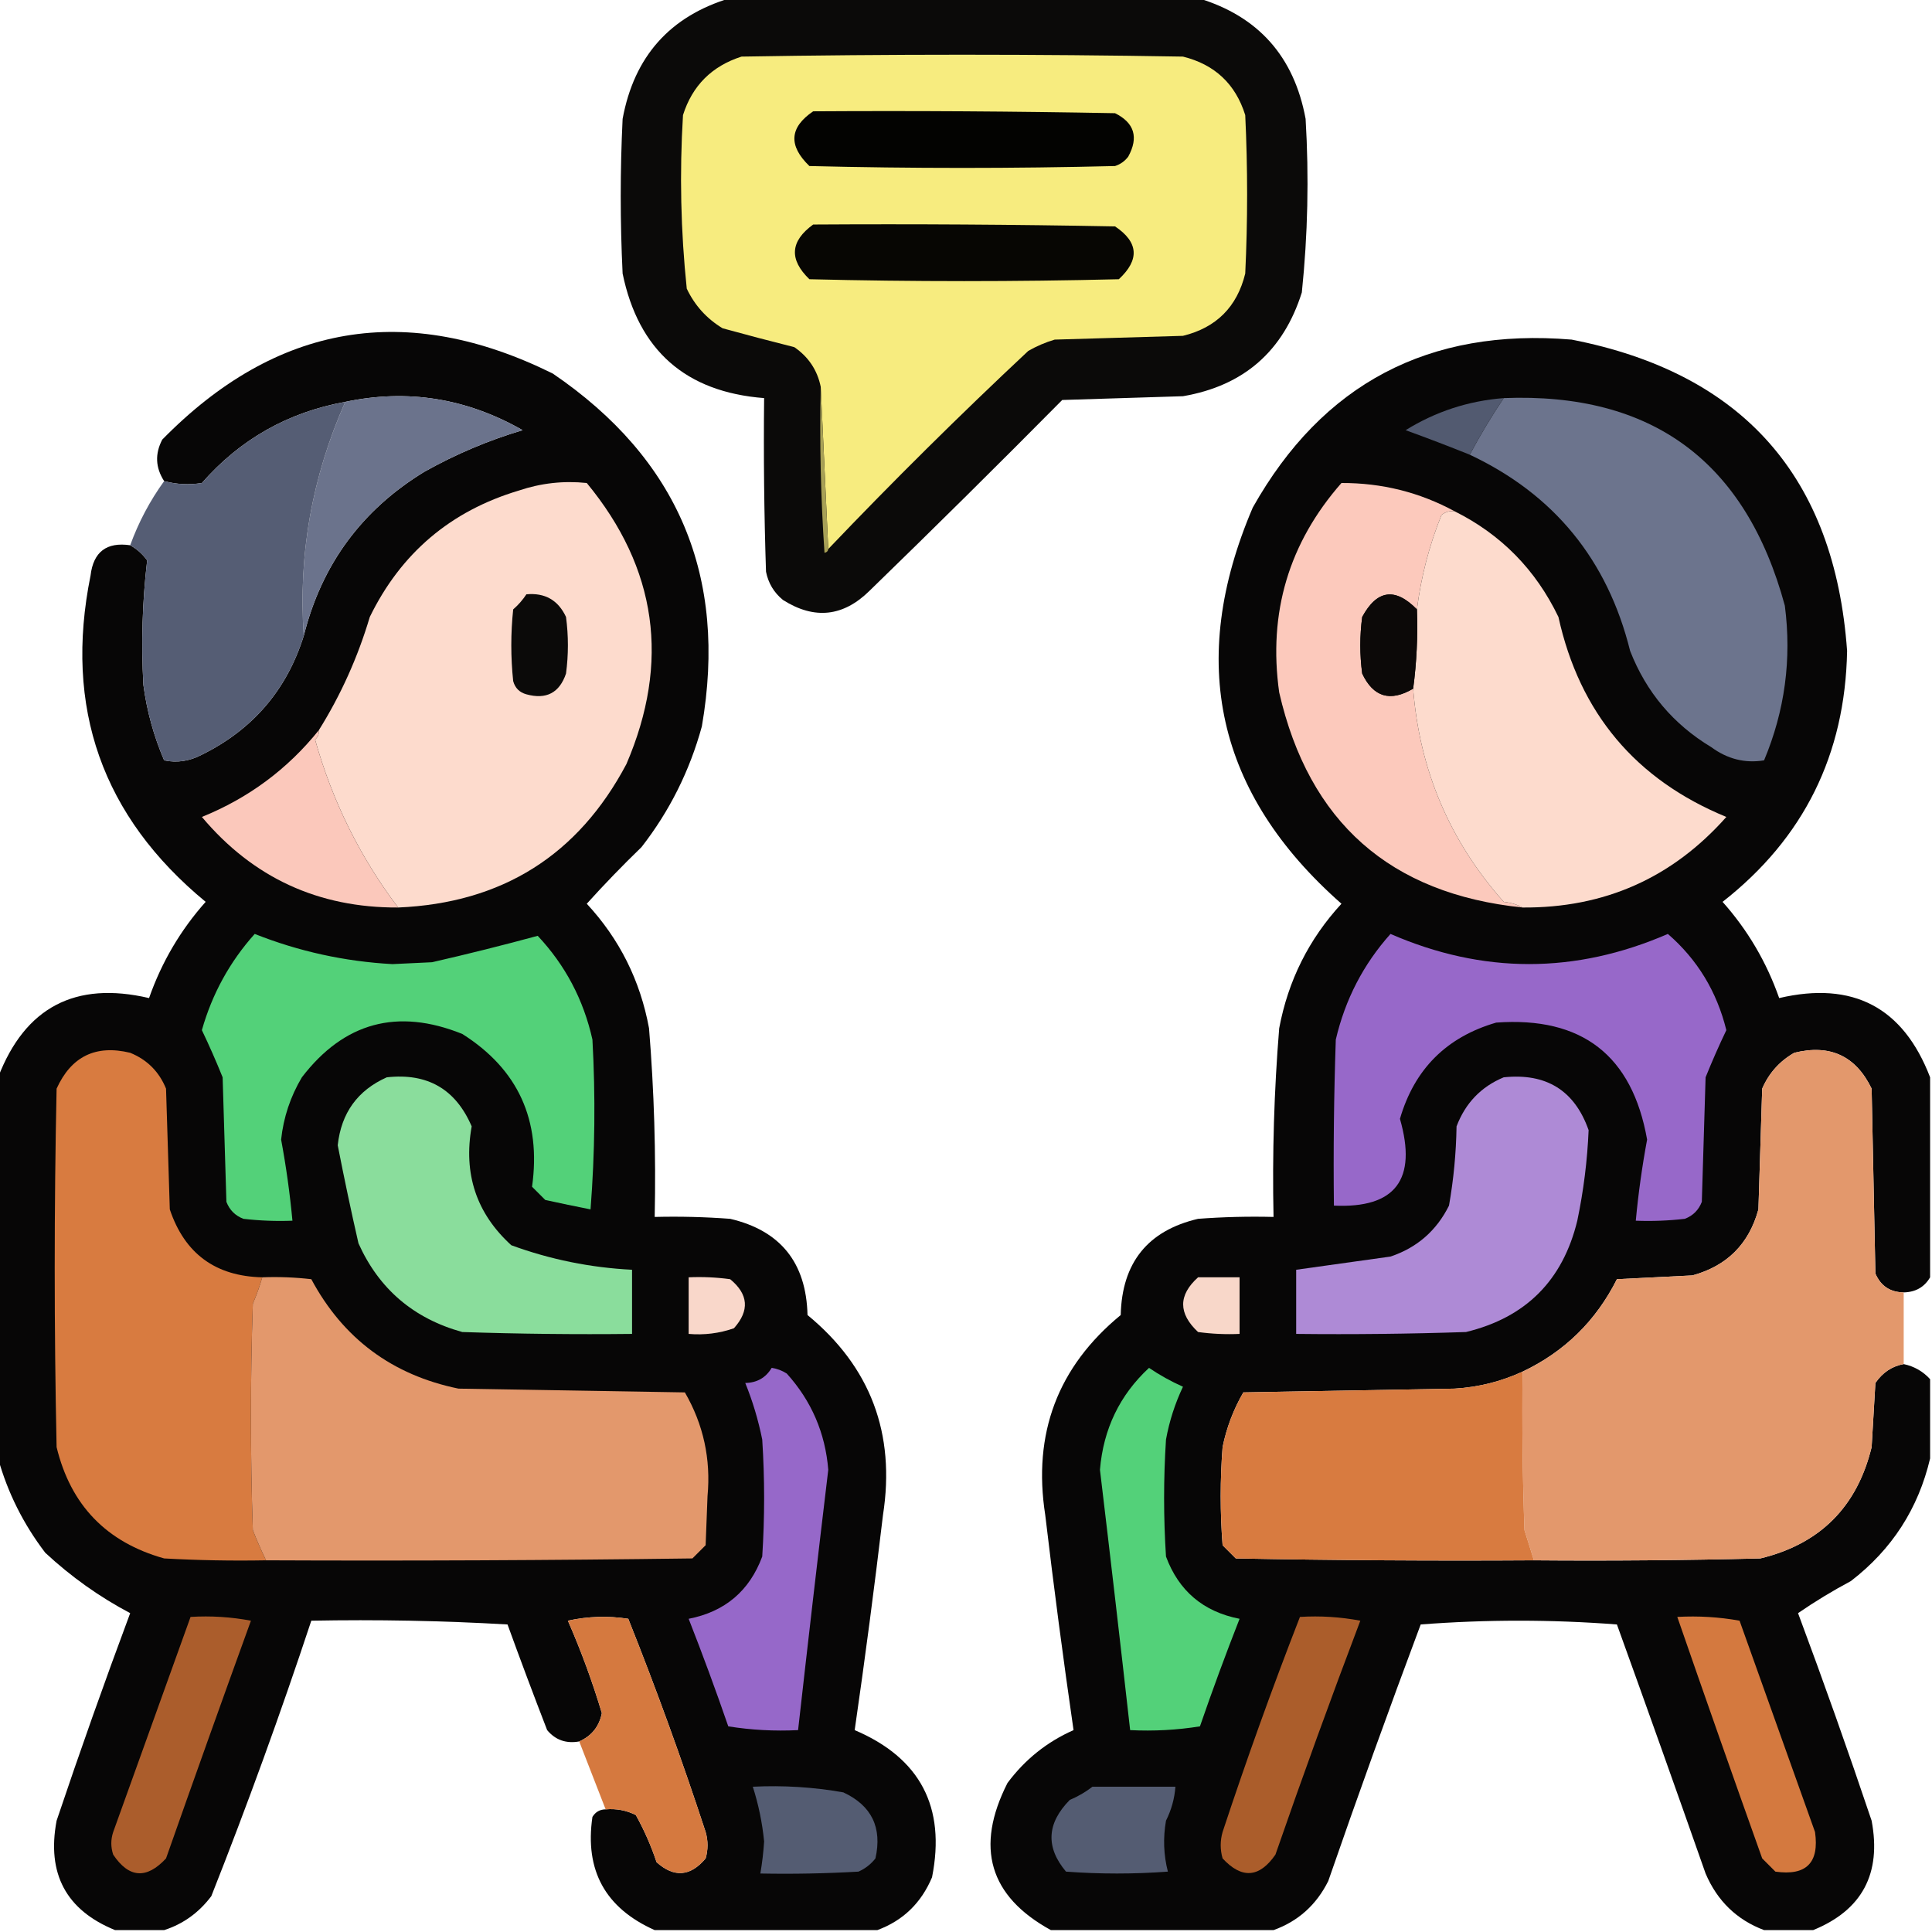 <svg xmlns="http://www.w3.org/2000/svg" xmlns:xlink="http://www.w3.org/1999/xlink" width="512px" height="512px" style="shape-rendering:geometricPrecision; text-rendering:geometricPrecision; image-rendering:optimizeQuality; fill-rule:evenodd; clip-rule:evenodd"><g><path style="opacity:0.964" fill="#030201" d="M 193.5,-0.5 C 234.833,-0.5 276.167,-0.5 317.5,-0.5C 333.452,4.292 342.952,14.959 346,31.5C 346.918,46.88 346.584,62.213 345,77.5C 340.095,93.072 329.595,102.238 313.5,105C 302.833,105.333 292.167,105.667 281.5,106C 264.599,123.068 247.599,139.902 230.5,156.5C 223.5,163.444 215.833,164.278 207.5,159C 205.106,157.048 203.606,154.548 203,151.5C 202.5,136.17 202.333,120.837 202.5,105.5C 181.721,103.887 169.221,92.887 165,72.5C 164.333,58.833 164.333,45.167 165,31.5C 168.048,14.959 177.548,4.292 193.5,-0.5 Z"></path></g><g><path style="opacity:1" fill="#f7ec7f" d="M 219.5,145.5 C 218.833,131.167 218.167,116.833 217.5,102.5C 216.6,98.09 214.266,94.59 210.5,92C 204.131,90.399 197.798,88.733 191.5,87C 187.281,84.448 184.114,80.948 182,76.5C 180.398,61.221 180.065,45.888 181,30.5C 183.474,22.693 188.641,17.526 196.5,15C 235.5,14.333 274.5,14.333 313.5,15C 321.927,17.095 327.427,22.261 330,30.5C 330.667,44.5 330.667,58.5 330,72.5C 327.833,81.333 322.333,86.833 313.5,89C 302.167,89.333 290.833,89.667 279.5,90C 277.051,90.725 274.717,91.725 272.5,93C 254.327,110.006 236.66,127.506 219.5,145.5 Z"></path></g><g><path style="opacity:1" fill="#030301" d="M 215.5,29.5 C 242.169,29.333 268.835,29.5 295.5,30C 300.626,32.553 301.793,36.386 299,41.5C 298.097,42.701 296.931,43.535 295.5,44C 268.5,44.667 241.5,44.667 214.5,44C 208.881,38.595 209.215,33.762 215.5,29.5 Z"></path></g><g><path style="opacity:1" fill="#070603" d="M 215.5,59.5 C 242.169,59.333 268.835,59.5 295.5,60C 301.729,64.171 302.062,68.837 296.5,74C 269.167,74.667 241.833,74.667 214.5,74C 209.068,68.761 209.401,63.928 215.5,59.5 Z"></path></g><g><path style="opacity:0.975" fill="#020101" d="M 232.5,511.5 C 212.833,511.5 193.167,511.5 173.5,511.5C 160.418,505.669 154.918,495.669 157,481.5C 157.816,480.177 158.983,479.511 160.5,479.5C 163.32,479.248 165.986,479.748 168.5,481C 170.718,484.984 172.551,489.15 174,493.5C 178.625,497.646 182.959,497.313 187,492.5C 187.667,490.167 187.667,487.833 187,485.5C 180.752,466.421 173.919,447.587 166.5,429C 161.136,428.171 155.802,428.337 150.5,429.5C 153.996,437.488 156.996,445.655 159.5,454C 158.798,457.535 156.798,460.035 153.5,461.5C 150.03,462.125 147.196,461.125 145,458.5C 141.402,449.205 137.902,439.872 134.5,430.5C 117.179,429.5 99.846,429.167 82.5,429.5C 74.366,454.066 65.533,478.399 56,502.5C 52.701,506.882 48.534,509.882 43.5,511.5C 39.167,511.5 34.833,511.5 30.5,511.5C 17.518,506.211 12.351,496.545 15,482.5C 21.204,464.053 27.704,445.72 34.5,427.5C 26.35,423.199 18.85,417.866 12,411.5C 6.2,403.9 2.033,395.567 -0.5,386.5C -0.5,352.833 -0.5,319.167 -0.5,285.5C 6.625,266.935 19.958,259.935 39.5,264.5C 42.844,254.972 47.844,246.472 54.5,239C 27.07,216.384 16.904,187.55 24,152.5C 24.748,146.254 28.248,143.588 34.5,144.5C 36.25,145.473 37.75,146.807 39,148.5C 37.718,159.428 37.385,170.428 38,181.5C 38.917,188.419 40.751,195.085 43.5,201.5C 46.894,202.223 50.228,201.723 53.5,200C 66.991,193.343 75.991,182.843 80.5,168.5C 85.224,149.612 95.891,135.112 112.5,125C 120.82,120.343 129.487,116.676 138.5,114C 123.618,105.515 107.951,103.015 91.5,106.5C 76.317,109.257 63.651,116.424 53.5,128C 50.132,128.543 46.799,128.376 43.5,127.5C 41.193,123.934 41.026,120.268 43,116.5C 73.247,85.655 107.747,79.821 146.5,99C 179.706,121.599 192.873,152.766 186,192.5C 182.775,204.282 177.442,214.949 170,224.5C 164.985,229.348 160.152,234.348 155.5,239.5C 164.173,248.847 169.673,259.847 172,272.5C 173.353,289.134 173.853,305.801 173.5,322.5C 180.175,322.334 186.842,322.5 193.5,323C 206.832,326.121 213.666,334.621 214,348.5C 230.694,362.234 237.361,379.9 234,401.5C 231.744,420.553 229.244,439.553 226.5,458.5C 243.861,465.887 250.695,478.887 247,497.5C 244.129,504.325 239.296,508.992 232.5,511.5 Z"></path></g><g><path style="opacity:0.975" fill="#020101" d="M 511.5,285.5 C 511.5,303.167 511.5,320.833 511.5,338.5C 509.986,341.095 507.652,342.429 504.5,342.5C 500.91,342.456 498.41,340.789 497,337.5C 496.667,321.167 496.333,304.833 496,288.5C 491.81,279.823 484.976,276.657 475.5,279C 471.612,281.222 468.779,284.388 467,288.5C 466.667,299.167 466.333,309.833 466,320.5C 463.5,329.667 457.667,335.5 448.5,338C 441.833,338.333 435.167,338.667 428.5,339C 422.951,350.05 414.617,358.216 403.5,363.5C 397.802,366.12 391.802,367.62 385.5,368C 366.833,368.333 348.167,368.667 329.5,369C 326.883,373.516 325.049,378.349 324,383.5C 323.333,392.167 323.333,400.833 324,409.5C 325.167,410.667 326.333,411.833 327.5,413C 353.831,413.5 380.165,413.667 406.5,413.5C 426.503,413.667 446.503,413.5 466.5,413C 482.316,409.185 492.149,399.351 496,383.5C 496.333,377.833 496.667,372.167 497,366.5C 498.913,363.72 501.413,362.053 504.5,361.5C 507.276,362.089 509.61,363.422 511.5,365.5C 511.5,372.5 511.5,379.5 511.5,386.5C 508.369,399.804 501.369,410.638 490.5,419C 485.631,421.597 480.964,424.43 476.5,427.5C 483.296,445.72 489.796,464.053 496,482.5C 498.649,496.545 493.482,506.211 480.5,511.5C 476.167,511.5 471.833,511.5 467.5,511.5C 460.272,508.775 455.106,503.775 452,496.5C 444.265,474.462 436.432,452.462 428.5,430.5C 411.167,429.167 393.833,429.167 376.5,430.5C 368.055,453.059 359.888,475.726 352,498.5C 348.838,504.836 344.004,509.169 337.5,511.5C 317.833,511.5 298.167,511.5 278.5,511.5C 262.168,502.55 258.335,489.55 267,472.5C 271.644,466.272 277.477,461.605 284.5,458.5C 281.756,439.553 279.256,420.553 277,401.5C 273.639,379.9 280.306,362.234 297,348.5C 297.333,334.625 304.166,326.125 317.5,323C 324.158,322.5 330.825,322.334 337.5,322.5C 337.147,305.801 337.647,289.134 339,272.5C 341.369,259.866 346.869,248.866 355.5,239.5C 322.362,210.324 314.529,175.324 332,134.5C 350.474,101.676 378.641,86.842 416.5,90C 461.87,98.871 486.203,126.371 489.5,172.5C 489,199.999 478,222.166 456.5,239C 463.156,246.472 468.156,254.972 471.5,264.5C 491.042,259.935 504.375,266.935 511.5,285.5 Z"></path></g><g><path style="opacity:1" fill="#a7a056" d="M 217.5,102.5 C 218.167,116.833 218.833,131.167 219.5,145.5C 219.44,146.043 219.107,146.376 218.5,146.5C 217.501,131.848 217.167,117.182 217.5,102.5 Z"></path></g><g><path style="opacity:1" fill="#6b738c" d="M 80.5,168.5 C 79.011,147.079 82.678,126.412 91.5,106.5C 107.951,103.015 123.618,105.515 138.5,114C 129.487,116.676 120.82,120.343 112.5,125C 95.891,135.112 85.224,149.612 80.5,168.5 Z"></path></g><g><path style="opacity:1" fill="#6c748d" d="M 389.5,120.5 C 392.248,115.334 395.248,110.334 398.5,105.5C 437.812,103.954 462.646,122.287 473,160.5C 474.842,174.676 473.009,188.343 467.5,201.5C 462.462,202.33 457.795,201.164 453.5,198C 443.446,191.945 436.279,183.445 432,172.5C 426.004,148.351 411.837,131.017 389.5,120.5 Z"></path></g><g><path style="opacity:1" fill="#525a70" d="M 398.5,105.5 C 395.248,110.334 392.248,115.334 389.5,120.5C 383.856,118.231 378.19,116.064 372.5,114C 380.468,109.066 389.135,106.233 398.5,105.5 Z"></path></g><g><path style="opacity:1" fill="#555d74" d="M 91.5,106.5 C 82.678,126.412 79.011,147.079 80.5,168.5C 75.991,182.843 66.991,193.343 53.5,200C 50.228,201.723 46.894,202.223 43.5,201.5C 40.751,195.085 38.917,188.419 38,181.5C 37.385,170.428 37.718,159.428 39,148.5C 37.75,146.807 36.25,145.473 34.5,144.5C 36.721,138.39 39.721,132.723 43.5,127.5C 46.799,128.376 50.132,128.543 53.5,128C 63.651,116.424 76.317,109.257 91.5,106.5 Z"></path></g><g><path style="opacity:1" fill="#fddbcd" d="M 105.5,240.5 C 95.392,227.118 88.059,212.284 83.5,196C 84.252,195.329 84.586,194.496 84.5,193.5C 90.323,184.18 94.823,174.18 98,163.5C 106.264,146.57 119.431,135.404 137.5,130C 143.373,128.024 149.373,127.357 155.5,128C 174.134,150.598 177.634,175.432 166,202.5C 153.196,226.663 133.029,239.33 105.5,240.5 Z"></path></g><g><path style="opacity:1" fill="#fcc9bc" d="M 385.5,135.5 C 384.178,135.33 383.011,135.663 382,136.5C 378.754,144.565 376.588,152.898 375.5,161.5C 369.745,155.618 364.912,156.285 361,163.5C 360.333,168.5 360.333,173.5 361,178.5C 363.945,184.748 368.445,186.082 374.5,182.5C 376.184,204.063 384.184,222.896 398.5,239C 400.382,239.198 402.048,239.698 403.5,240.5C 368.391,236.89 346.891,217.89 339,183.5C 336.035,162.402 341.535,143.902 355.5,128C 366.204,127.962 376.204,130.462 385.5,135.5 Z"></path></g><g><path style="opacity:1" fill="#fddbcd" d="M 385.5,135.5 C 397.818,141.652 406.984,150.985 413,163.5C 418.621,188.95 433.454,206.617 457.5,216.5C 443.18,232.658 425.18,240.658 403.5,240.5C 402.048,239.698 400.382,239.198 398.5,239C 384.184,222.896 376.184,204.063 374.5,182.5C 375.427,175.557 375.76,168.557 375.5,161.5C 376.588,152.898 378.754,144.565 382,136.5C 383.011,135.663 384.178,135.33 385.5,135.5 Z"></path></g><g><path style="opacity:1" fill="#0b0a09" d="M 139.5,157.5 C 144.421,157.043 147.921,159.043 150,163.5C 150.667,168.5 150.667,173.5 150,178.5C 148.268,183.617 144.768,185.45 139.5,184C 137.667,183.5 136.5,182.333 136,180.5C 135.333,174.167 135.333,167.833 136,161.5C 137.376,160.295 138.542,158.962 139.5,157.5 Z"></path></g><g><path style="opacity:1" fill="#0c0908" d="M 375.5,161.5 C 375.76,168.557 375.427,175.557 374.5,182.5C 368.445,186.082 363.945,184.748 361,178.5C 360.333,173.5 360.333,168.5 361,163.5C 364.912,156.285 369.745,155.618 375.5,161.5 Z"></path></g><g><path style="opacity:1" fill="#fbc8bb" d="M 84.5,193.5 C 84.586,194.496 84.252,195.329 83.5,196C 88.059,212.284 95.392,227.118 105.5,240.5C 84.362,240.596 67.029,232.596 53.5,216.5C 65.866,211.493 76.2,203.826 84.5,193.5 Z"></path></g><g><path style="opacity:1" fill="#53d179" d="M 67.5,247.5 C 79.211,252.143 91.378,254.809 104,255.5C 107.5,255.333 111,255.167 114.5,255C 123.981,252.831 133.315,250.498 142.5,248C 149.818,255.801 154.651,264.967 157,275.5C 157.833,290.511 157.666,305.511 156.5,320.5C 152.504,319.714 148.504,318.881 144.5,318C 143.333,316.833 142.167,315.667 141,314.5C 143.47,296.861 137.304,283.361 122.5,274C 105.339,267.094 91.172,270.928 80,285.5C 76.963,290.611 75.13,296.111 74.5,302C 75.827,309.13 76.827,316.297 77.5,323.5C 73.154,323.666 68.821,323.499 64.5,323C 62.333,322.167 60.833,320.667 60,318.5C 59.667,307.5 59.333,296.5 59,285.5C 57.28,281.232 55.447,277.065 53.5,273C 56.219,263.393 60.885,254.893 67.5,247.5 Z"></path></g><g><path style="opacity:1" fill="#9768c9" d="M 368.5,247.5 C 392.968,258.154 417.468,258.154 442,247.5C 449.805,254.256 454.972,262.756 457.5,273C 455.553,277.065 453.72,281.232 452,285.5C 451.667,296.5 451.333,307.5 451,318.5C 450.167,320.667 448.667,322.167 446.5,323C 442.179,323.499 437.846,323.666 433.5,323.5C 434.173,316.297 435.173,309.13 436.5,302C 432.553,279.681 419.219,269.348 396.5,271C 383.333,274.833 374.833,283.333 371,296.5C 375.622,312.594 369.788,320.261 353.5,319.5C 353.333,304.83 353.5,290.163 354,275.5C 356.485,264.861 361.318,255.528 368.5,247.5 Z"></path></g><g><path style="opacity:1" fill="#d87b40" d="M 69.5,338.5 C 68.824,340.859 67.991,343.192 67,345.5C 66.333,365.5 66.333,385.5 67,405.5C 68.076,408.237 69.243,410.904 70.5,413.5C 61.494,413.666 52.494,413.5 43.5,413C 28.224,408.724 18.724,398.891 15,383.5C 14.333,351.833 14.333,320.167 15,288.5C 18.879,279.955 25.379,276.788 34.5,279C 39,280.833 42.167,284 44,288.5C 44.333,299.167 44.667,309.833 45,320.5C 48.935,332.221 57.102,338.221 69.5,338.5 Z"></path></g><g><path style="opacity:0.999" fill="#e3986c" d="M 504.5,342.5 C 504.5,348.833 504.5,355.167 504.5,361.5C 501.413,362.053 498.913,363.72 497,366.5C 496.667,372.167 496.333,377.833 496,383.5C 492.149,399.351 482.316,409.185 466.5,413C 446.503,413.5 426.503,413.667 406.5,413.5C 405.673,410.868 404.84,408.202 404,405.5C 403.5,391.504 403.333,377.504 403.5,363.5C 414.617,358.216 422.951,350.05 428.5,339C 435.167,338.667 441.833,338.333 448.5,338C 457.667,335.5 463.5,329.667 466,320.5C 466.333,309.833 466.667,299.167 467,288.5C 468.779,284.388 471.612,281.222 475.5,279C 484.976,276.657 491.81,279.823 496,288.5C 496.333,304.833 496.667,321.167 497,337.5C 498.41,340.789 500.91,342.456 504.5,342.5 Z"></path></g><g><path style="opacity:1" fill="#8add9c" d="M 102.5,285.5 C 113.267,284.297 120.767,288.63 125,298.5C 122.747,311.077 126.247,321.577 135.5,330C 145.806,333.774 156.472,335.941 167.5,336.5C 167.5,342.167 167.5,347.833 167.5,353.5C 152.496,353.667 137.496,353.5 122.5,353C 109.594,349.42 100.428,341.586 95,329.5C 93.028,320.867 91.195,312.201 89.5,303.5C 90.431,294.947 94.764,288.947 102.5,285.5 Z"></path></g><g><path style="opacity:1" fill="#ae8ad6" d="M 398.5,285.5 C 409.788,284.318 417.288,288.985 421,299.5C 420.662,307.541 419.662,315.541 418,323.5C 414.158,339.342 404.324,349.176 388.5,353C 373.504,353.5 358.504,353.667 343.5,353.5C 343.5,347.833 343.5,342.167 343.5,336.5C 351.824,335.335 360.157,334.168 368.5,333C 375.519,330.649 380.686,326.149 384,319.5C 385.219,312.579 385.886,305.579 386,298.5C 388.353,292.315 392.52,287.982 398.5,285.5 Z"></path></g><g><path style="opacity:1" fill="#e3986c" d="M 69.5,338.5 C 73.846,338.334 78.179,338.501 82.5,339C 90.934,354.726 103.934,364.392 121.5,368C 141.5,368.333 161.5,368.667 181.5,369C 186.416,377.501 188.416,386.667 187.5,396.5C 187.333,400.833 187.167,405.167 187,409.5C 185.833,410.667 184.667,411.833 183.5,413C 145.835,413.5 108.168,413.667 70.5,413.5C 69.243,410.904 68.076,408.237 67,405.5C 66.333,385.5 66.333,365.5 67,345.5C 67.991,343.192 68.824,340.859 69.5,338.5 Z"></path></g><g><path style="opacity:1" fill="#f9d7ca" d="M 182.5,338.5 C 186.182,338.335 189.848,338.501 193.5,339C 198.356,342.989 198.689,347.322 194.5,352C 190.637,353.354 186.637,353.854 182.5,353.5C 182.5,348.5 182.5,343.5 182.5,338.5 Z"></path></g><g><path style="opacity:1" fill="#f8d7c9" d="M 317.5,338.5 C 321.167,338.5 324.833,338.5 328.5,338.5C 328.5,343.5 328.5,348.5 328.5,353.5C 324.818,353.665 321.152,353.499 317.5,353C 312.235,348.076 312.235,343.242 317.5,338.5 Z"></path></g><g><path style="opacity:1" fill="#9668c9" d="M 204.5,362.5 C 205.922,362.709 207.255,363.209 208.5,364C 215.041,371.251 218.708,379.751 219.5,389.5C 216.75,412.498 214.084,435.498 211.5,458.5C 205.242,458.81 199.076,458.476 193,457.5C 189.692,447.906 186.192,438.406 182.5,429C 192.114,427.119 198.614,421.619 202,412.5C 202.667,402.167 202.667,391.833 202,381.5C 200.95,376.286 199.45,371.286 197.5,366.5C 200.614,366.445 202.948,365.112 204.5,362.5 Z"></path></g><g><path style="opacity:1" fill="#53d179" d="M 304.5,362.5 C 307.293,364.4 310.293,366.067 313.5,367.5C 311.384,371.96 309.884,376.627 309,381.5C 308.333,391.833 308.333,402.167 309,412.5C 312.386,421.619 318.886,427.119 328.5,429C 324.808,438.406 321.308,447.906 318,457.5C 311.924,458.476 305.758,458.81 299.5,458.5C 296.916,435.498 294.25,412.498 291.5,389.5C 292.396,378.712 296.729,369.712 304.5,362.5 Z"></path></g><g><path style="opacity:1" fill="#d87b40" d="M 403.5,363.5 C 403.333,377.504 403.5,391.504 404,405.5C 404.84,408.202 405.673,410.868 406.5,413.5C 380.165,413.667 353.831,413.5 327.5,413C 326.333,411.833 325.167,410.667 324,409.5C 323.333,400.833 323.333,392.167 324,383.5C 325.049,378.349 326.883,373.516 329.5,369C 348.167,368.667 366.833,368.333 385.5,368C 391.802,367.62 397.802,366.12 403.5,363.5 Z"></path></g><g><path style="opacity:1" fill="#ab5d2c" d="M 50.5,428.5 C 55.875,428.172 61.208,428.505 66.5,429.5C 58.901,450.462 51.401,471.462 44,492.5C 38.837,498.062 34.171,497.729 30,491.5C 29.333,489.5 29.333,487.5 30,485.5C 36.85,466.475 43.683,447.475 50.5,428.5 Z"></path></g><g><path style="opacity:0.997" fill="#d5793f" d="M 160.5,479.5 C 158.167,473.5 155.833,467.5 153.5,461.5C 156.798,460.035 158.798,457.535 159.5,454C 156.996,445.655 153.996,437.488 150.5,429.5C 155.802,428.337 161.136,428.171 166.5,429C 173.919,447.587 180.752,466.421 187,485.5C 187.667,487.833 187.667,490.167 187,492.5C 182.959,497.313 178.625,497.646 174,493.5C 172.551,489.15 170.718,484.984 168.5,481C 165.986,479.748 163.32,479.248 160.5,479.5 Z"></path></g><g><path style="opacity:1" fill="#ab5d2b" d="M 344.5,428.5 C 349.875,428.172 355.208,428.505 360.5,429.5C 352.705,450.052 345.205,470.719 338,491.5C 333.748,497.653 329.081,497.986 324,492.5C 323.333,490.167 323.333,487.833 324,485.5C 330.35,466.281 337.183,447.281 344.5,428.5 Z"></path></g><g><path style="opacity:1" fill="#d4793f" d="M 444.5,428.5 C 450.093,428.193 455.593,428.527 461,429.5C 467.667,448.167 474.333,466.833 481,485.5C 482.167,493.667 478.667,497.167 470.5,496C 469.333,494.833 468.167,493.667 467,492.5C 459.394,471.181 451.894,449.848 444.5,428.5 Z"></path></g><g><path style="opacity:1" fill="#545c72" d="M 199.5,473.5 C 207.585,473.099 215.585,473.599 223.5,475C 230.999,478.499 233.833,484.333 232,492.5C 230.786,494.049 229.286,495.215 227.5,496C 218.84,496.5 210.173,496.666 201.5,496.5C 201.982,493.698 202.316,490.865 202.5,488C 202.009,483.035 201.009,478.202 199.5,473.5 Z"></path></g><g><path style="opacity:1" fill="#545c72" d="M 289.5,473.5 C 296.833,473.5 304.167,473.5 311.5,473.5C 311.263,476.647 310.43,479.647 309,482.5C 308.201,487.087 308.368,491.587 309.5,496C 300.5,496.667 291.5,496.667 282.5,496C 277.064,489.526 277.397,483.192 283.5,477C 285.727,476.059 287.727,474.892 289.5,473.5 Z"></path></g></svg>